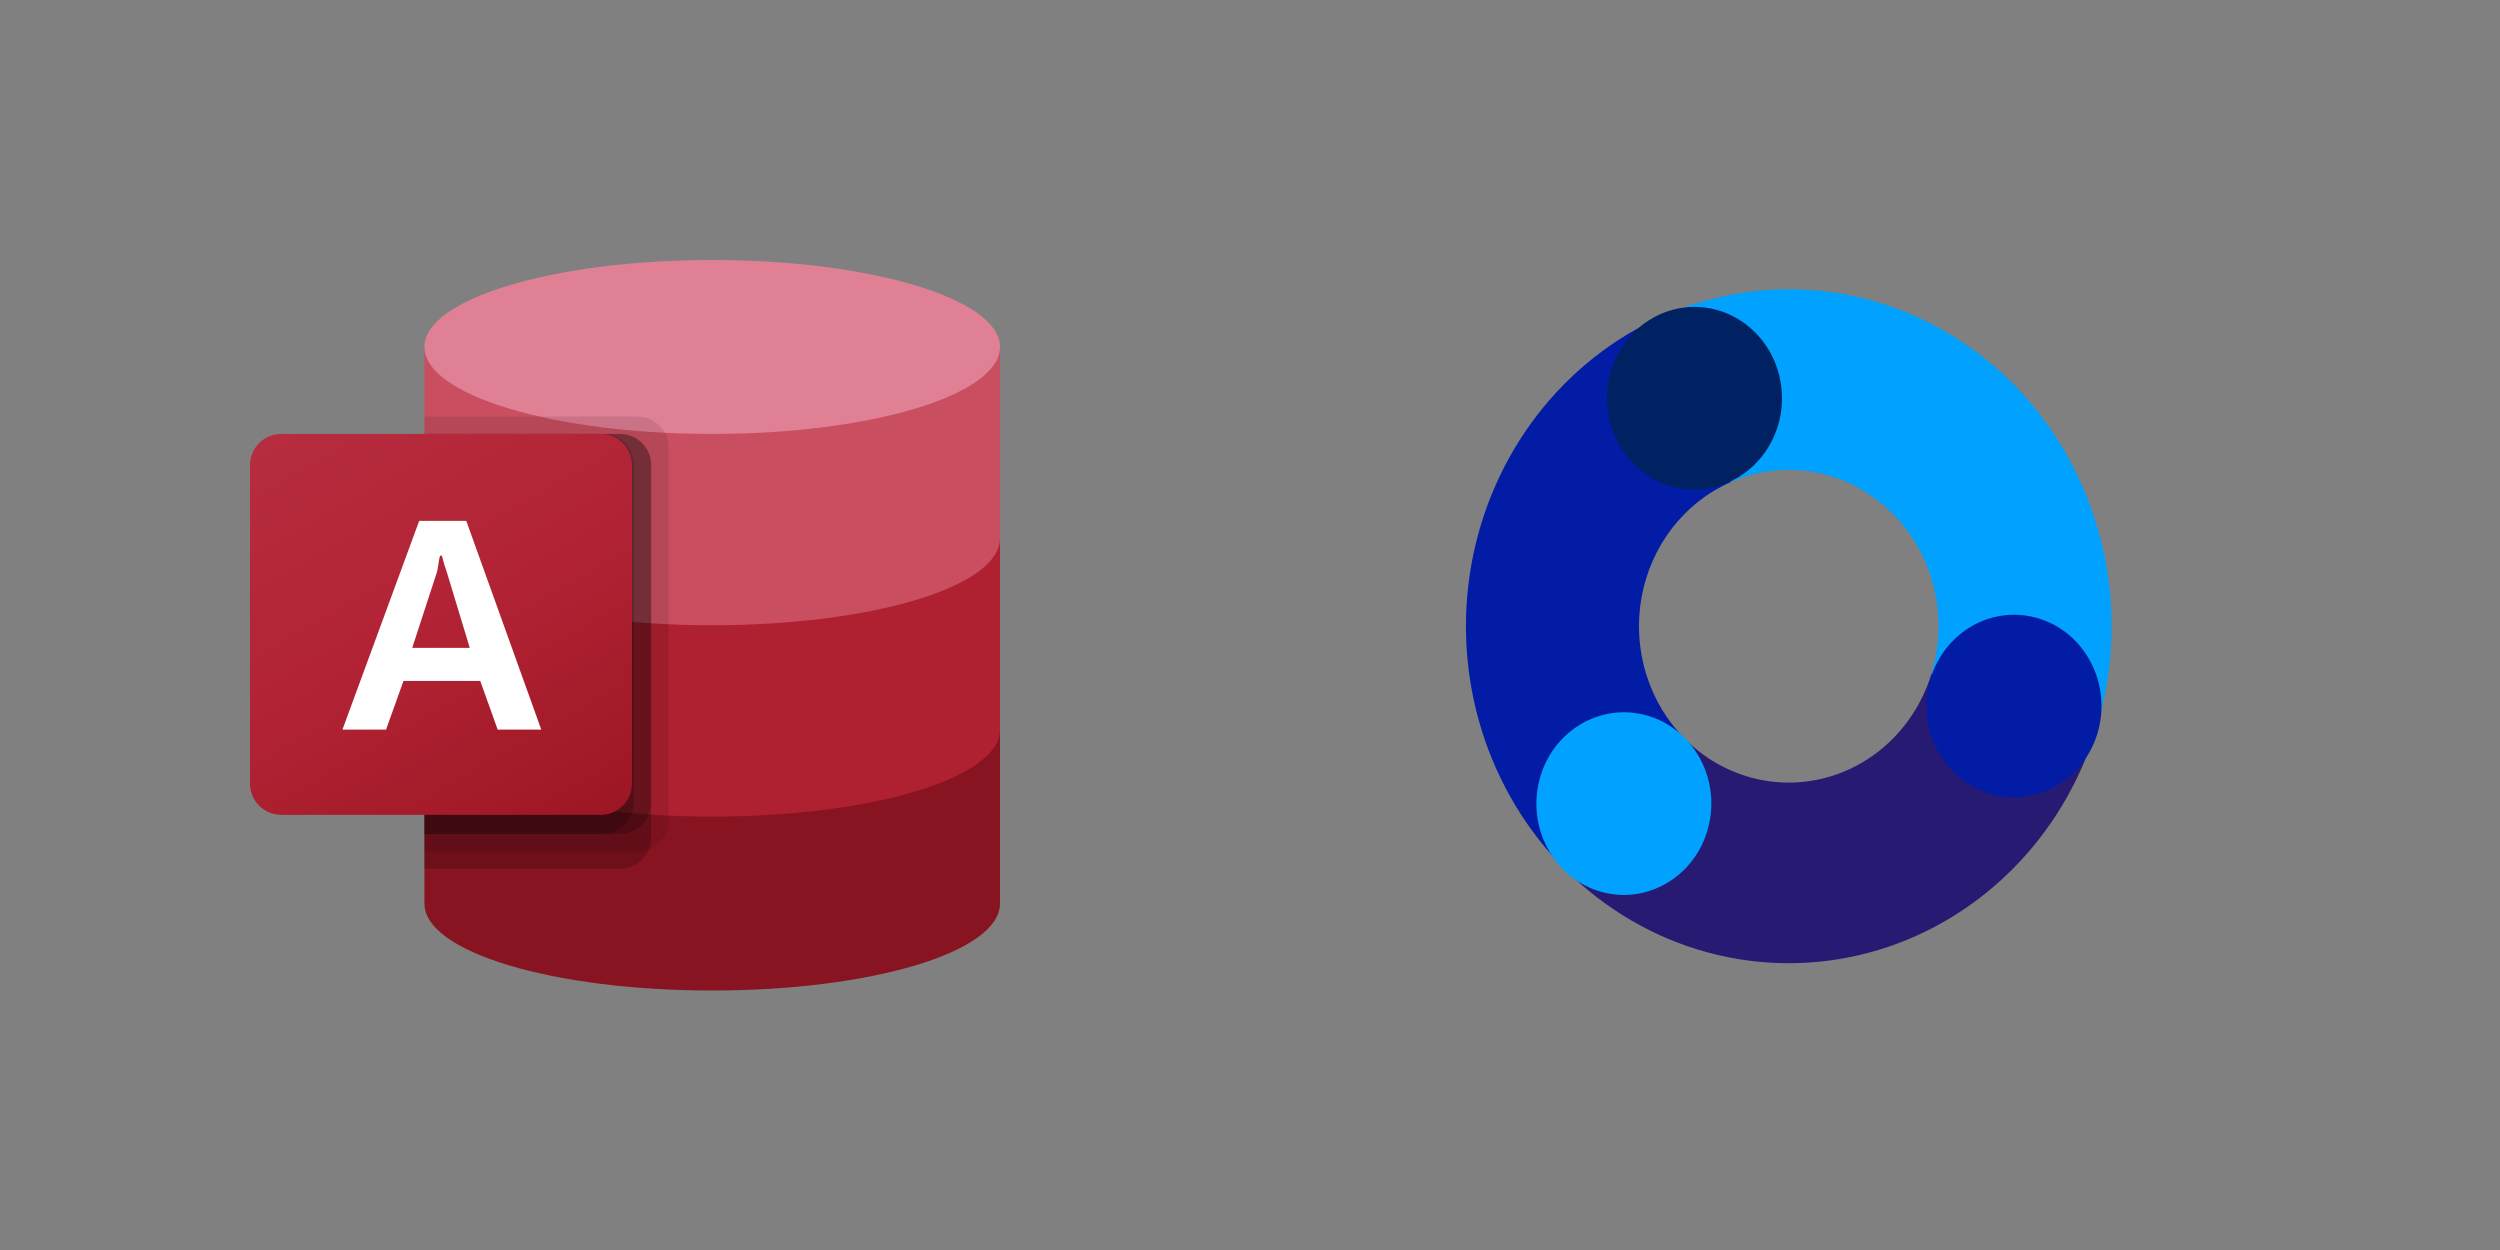 <svg width="1000" height="500" viewBox="0 0 1000 500" fill="none" xmlns="http://www.w3.org/2000/svg">
<rect x="0" y="0" width="1000" height="500" fill="#808080" stroke="none"/>
<path d="M838.59 291.251C831.961 313.065 820.121 332.758 804.185 348.474C788.248 364.191 768.741 375.413 747.5 381.084C726.26 386.755 703.986 386.688 682.777 380.889C661.569 375.09 642.124 363.75 626.275 347.938L674.101 295.708C681.455 303.044 690.477 308.306 700.317 310.996C710.158 313.687 720.493 313.718 730.348 311.087C740.203 308.456 749.254 303.249 756.648 295.956C764.042 288.664 769.536 279.527 772.612 269.406L838.59 291.251Z" fill="#261A73"/>
<path d="M665.501 126.219C688.287 116.23 713.34 113.276 737.686 117.707C762.032 122.139 784.649 133.769 802.851 151.218C821.054 168.667 834.077 191.201 840.375 216.146C846.672 241.091 845.98 267.398 838.381 291.945L772.517 269.727C776.043 258.338 776.364 246.132 773.442 234.558C770.52 222.984 764.477 212.529 756.032 204.433C747.586 196.337 737.092 190.94 725.796 188.884C714.5 186.828 702.876 188.199 692.304 192.834L665.501 126.219Z" fill="#00A1FF"/>
<path d="M626.447 348.104C610.914 332.663 599.311 313.427 592.686 292.133C586.06 270.839 584.62 248.158 588.496 226.137C592.372 204.117 601.442 183.451 614.886 166.006C628.331 148.561 645.727 134.886 665.503 126.217L692.304 192.832C683.129 196.855 675.057 203.199 668.819 211.293C662.581 219.388 658.373 228.976 656.574 239.193C654.776 249.41 655.444 259.934 658.518 269.814C661.593 279.694 666.976 288.62 674.183 295.784L626.447 348.104Z" fill="#031CA6"/>
<ellipse cx="35.813" cy="35.701" rx="35.813" ry="35.701" transform="matrix(0.665 0.747 -0.718 0.696 679.622 107.685)" fill="#002162"/>
<ellipse cx="36.415" cy="35.088" rx="36.415" ry="35.088" transform="matrix(0.249 -0.969 0.963 0.269 606.694 347.29)" fill="#00A1FF" style="mix-blend-mode:color-dodge"/>
<ellipse cx="36.415" cy="35.088" rx="36.415" ry="35.088" transform="matrix(0.249 -0.969 0.963 0.269 762.752 308.277)" fill="#031CA6"/>
<g clip-path="url(#clip0_47300_1343)">
<path d="M169.768 291.848V361.421C169.768 380.902 221.395 396.208 284.884 396.208C348.372 396.208 400 380.902 400 361.421V291.848H169.768Z" fill="#881421"/>
<path d="M169.768 215.317V291.848C169.768 311.328 221.395 326.634 284.884 326.634C348.372 326.634 400 311.328 400 291.848V215.317H169.768Z" fill="#AF2031"/>
<path d="M169.768 138.787V215.317C169.768 234.798 221.395 250.104 284.884 250.104C348.372 250.104 400 234.798 400 215.317V138.787H169.768Z" fill="#C94F60"/>
<path d="M284.884 173.573C348.461 173.573 400 157.999 400 138.787C400 119.575 348.461 104 284.884 104C221.307 104 169.768 119.575 169.768 138.787C169.768 157.999 221.307 173.573 284.884 173.573Z" fill="#E08095"/>
<path opacity="0.1" d="M254.884 166.616H169.768V340.549H254.884C261.861 340.549 267.442 334.983 267.442 328.026V179.139C267.442 172.182 261.861 166.616 254.884 166.616Z" fill="black"/>
<path opacity="0.2" d="M247.907 173.573H169.768V347.506H247.907C254.884 347.506 260.465 341.941 260.465 334.983V186.096C260.465 179.139 254.884 173.573 247.907 173.573Z" fill="black"/>
<path opacity="0.2" d="M247.907 173.573H169.768V333.592H247.907C254.884 333.592 260.465 328.026 260.465 321.069V186.096C260.465 179.139 254.884 173.573 247.907 173.573Z" fill="black"/>
<path opacity="0.2" d="M240.93 173.573H169.768V333.592H240.93C247.907 333.592 253.489 328.026 253.489 321.069V186.096C253.489 179.139 247.907 173.573 240.93 173.573Z" fill="black"/>
<path d="M112.558 173.573H240.233C247.209 173.573 252.791 179.139 252.791 186.096V313.416C252.791 320.373 247.209 325.939 240.233 325.939H112.558C105.581 325.939 100 320.373 100 313.416V186.096C100 179.139 105.581 173.573 112.558 173.573Z" fill="url(#paint0_linear_47300_1343)"/>
<path d="M167.674 208.36H186.511L216.511 291.848H199.07L192.093 272.367H161.395L154.418 291.848H136.977L167.674 208.36ZM187.907 259.148L178.837 229.232C178.139 227.145 177.442 225.057 176.744 222.275H176.046C175.349 224.362 175.349 227.145 174.651 229.232L164.884 259.148H187.907Z" fill="white"/>
</g>
<defs>
<linearGradient id="paint0_linear_47300_1343" x1="126.664" y1="163.608" x2="226.407" y2="336.84" gradientUnits="userSpaceOnUse">
<stop stop-color="#B72C3F"/>
<stop offset="0.5" stop-color="#B12334"/>
<stop offset="1" stop-color="#9D1623"/>
</linearGradient>
<clipPath id="clip0_47300_1343">
<rect width="300" height="292.208" fill="white" transform="translate(100 104)"/>
</clipPath>
</defs>
</svg>
